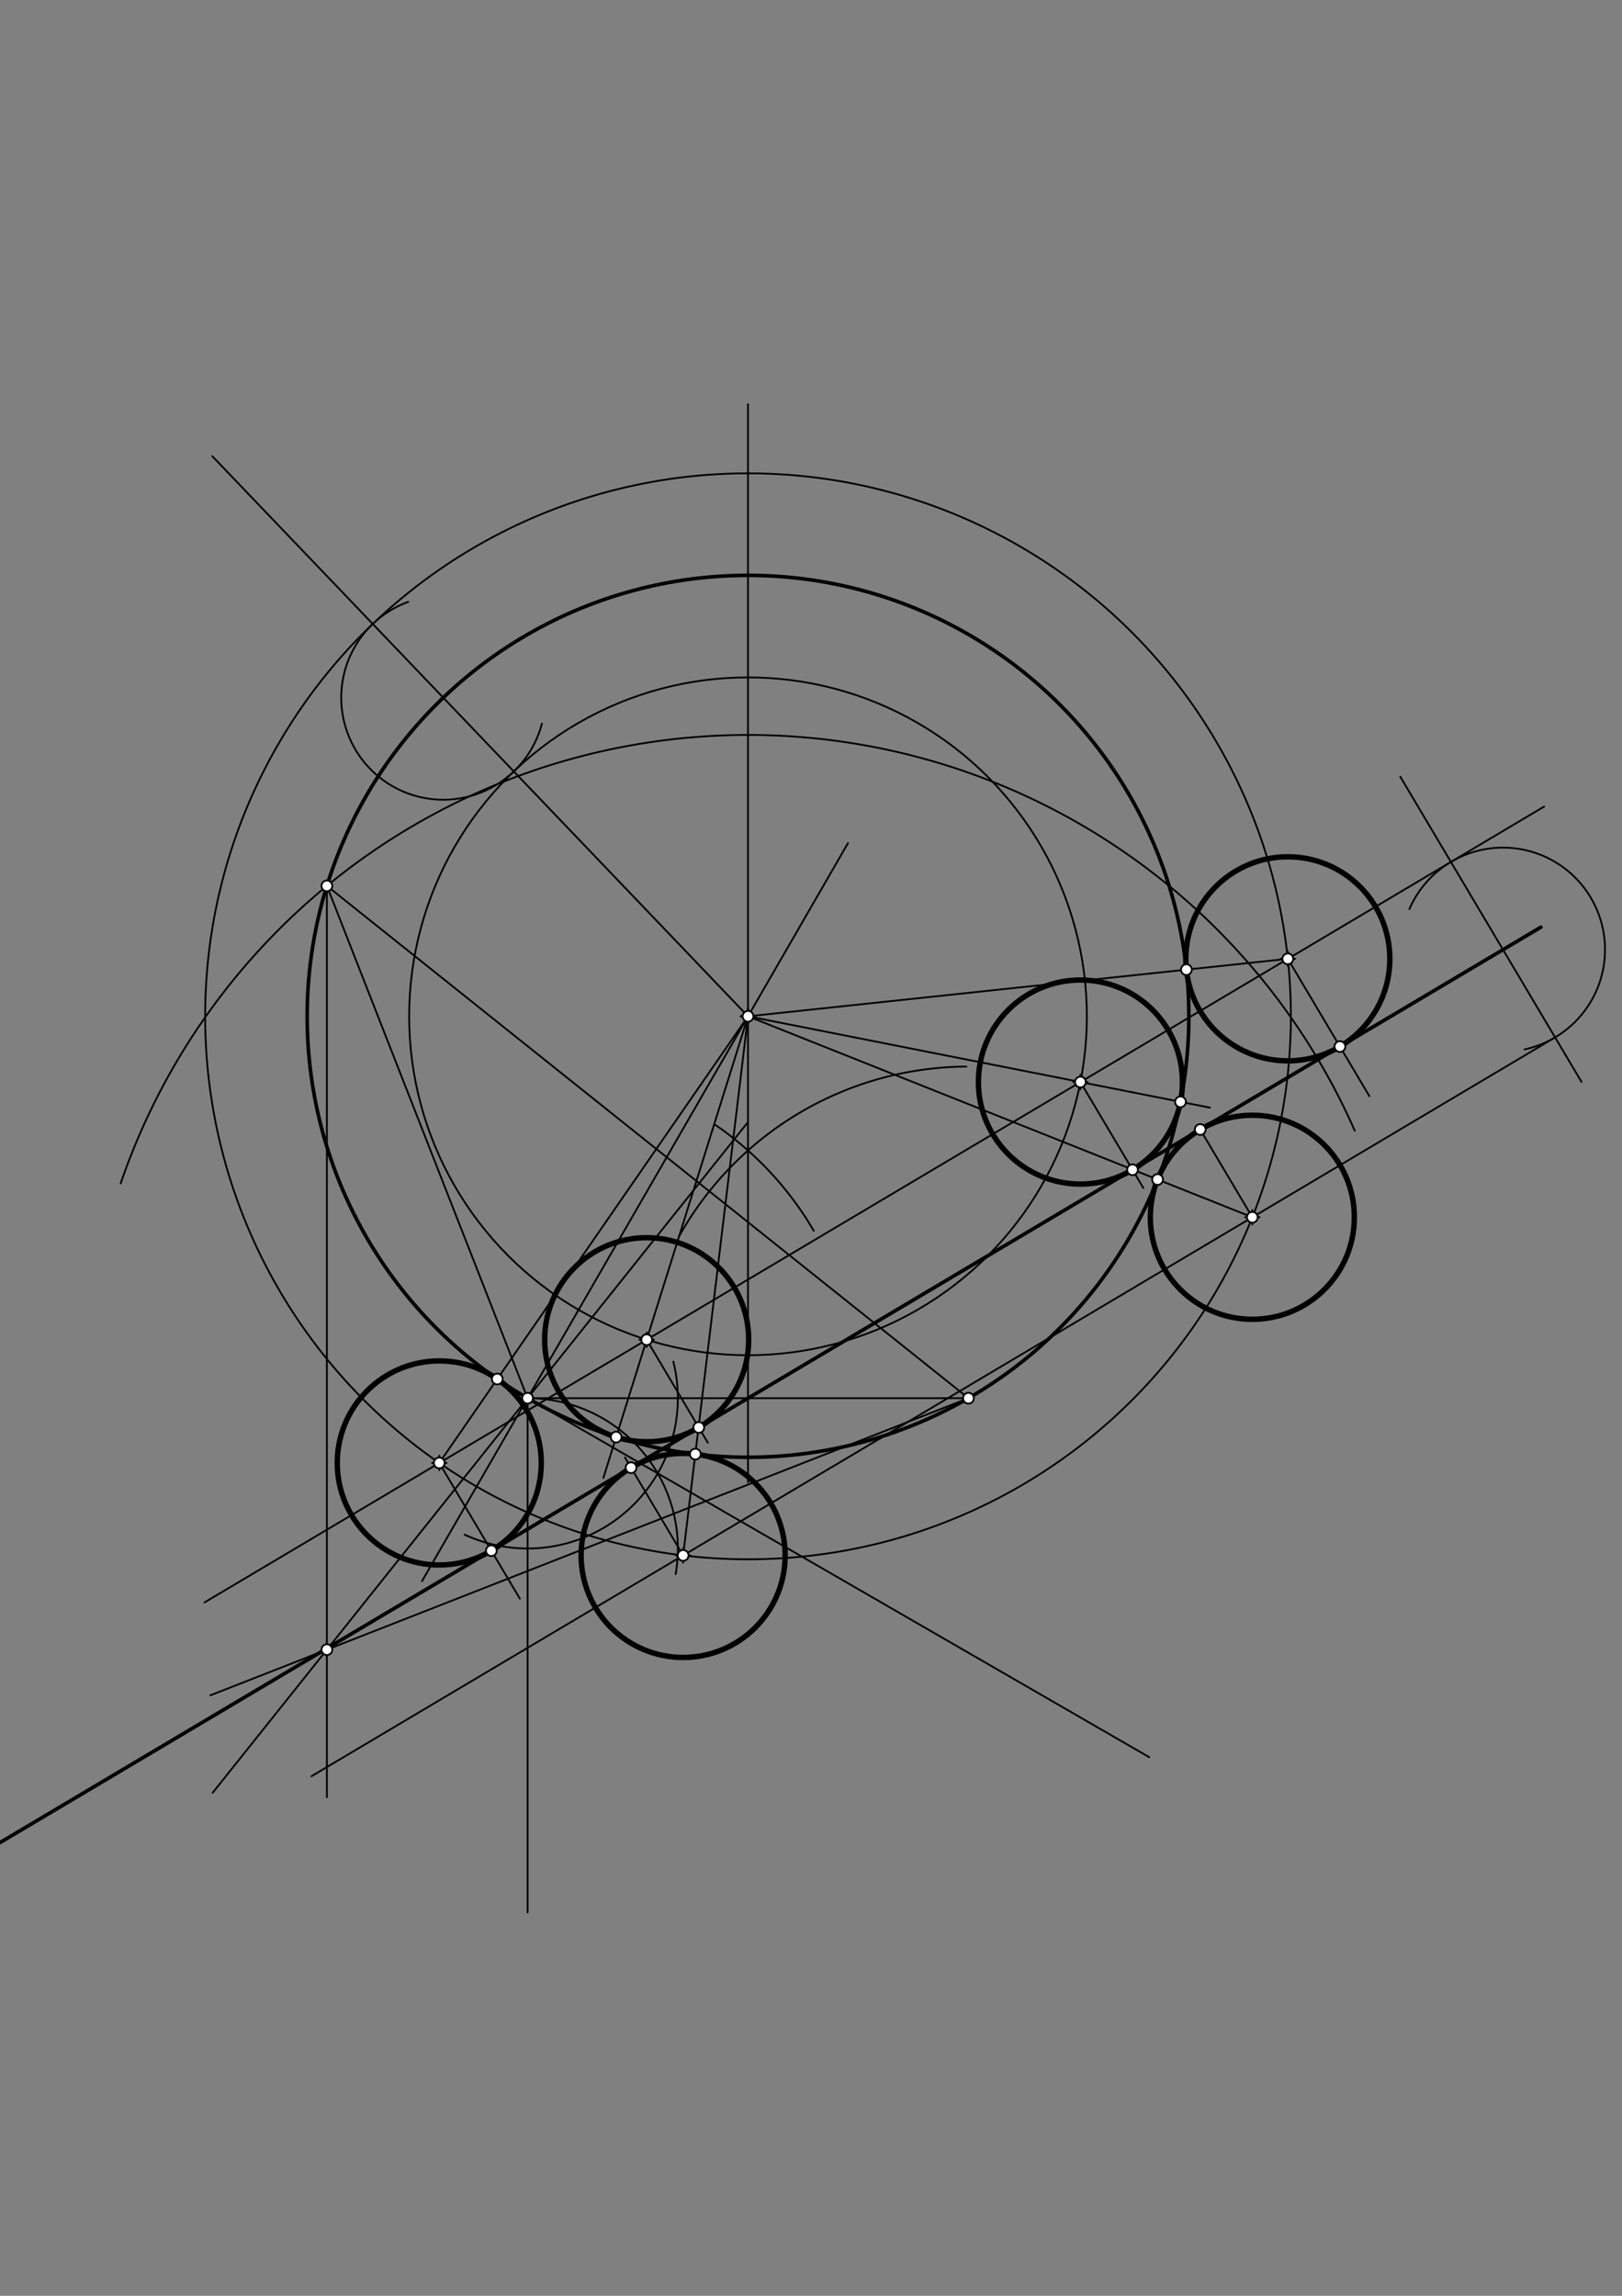 <svg xmlns="http://www.w3.org/2000/svg" class="svg--1it" height="100%" preserveAspectRatio="xMidYMid meet" viewBox="0 0 901.417 1275.591" width="100%"><rect x="0" y="0" width="901.417" height="1275.591" fill="#808080" stroke="none"/><defs><marker id="marker-arrow" markerHeight="16" markerUnits="userSpaceOnUse" markerWidth="24" orient="auto-start-reverse" refX="24" refY="4" viewBox="0 0 24 8"><path d="M 0 0 L 24 4 L 0 8 z" stroke="inherit"></path></marker></defs><g class="aux-layer--1FB"></g><g class="main-layer--3Vd"><g class="element--2qn"><line stroke="#000000" stroke-dasharray="none" stroke-linecap="round" stroke-width="1" x1="293.203" x2="538.203" y1="776.859" y2="776.859"></line></g><g class="element--2qn"><line stroke="#000000" stroke-dasharray="none" stroke-linecap="round" stroke-width="1" x1="293.203" x2="293.203" y1="776.859" y2="1062.547"></line></g><g class="element--2qn"><path d="M 374.203 756.547 A 83.508 83.508 0 0 1 258.214 852.684" fill="none" stroke="#000000" stroke-dasharray="none" stroke-linecap="round" stroke-width="1"></path></g><g class="element--2qn"><path d="M 293.203 776.859 A 83.508 83.508 0 0 1 375.496 874.562" fill="none" stroke="#000000" stroke-dasharray="none" stroke-linecap="round" stroke-width="1"></path></g><g class="element--2qn"><line stroke="#000000" stroke-dasharray="none" stroke-linecap="round" stroke-width="1" x1="293.203" x2="638.675" y1="776.859" y2="976.318"></line></g><g class="element--2qn"><line stroke="#000000" stroke-dasharray="none" stroke-linecap="round" stroke-width="1" x1="234.532" x2="471.265" y1="878.48" y2="468.447"></line></g><g class="element--2qn"><path d="M 377.296 687.094 A 184.252 184.252 0 0 1 537.054 592.611" fill="none" stroke="#000000" stroke-dasharray="none" stroke-linecap="round" stroke-width="1"></path></g><g class="element--2qn"><path d="M 452.259 683.853 A 184.252 184.252 0 0 0 397.393 624.895" fill="none" stroke="#000000" stroke-dasharray="none" stroke-linecap="round" stroke-width="1"></path></g><g class="element--2qn"><line stroke="#000000" stroke-dasharray="none" stroke-linecap="round" stroke-width="1" x1="415.703" x2="415.703" y1="823.547" y2="224.547"></line></g><g class="element--2qn"><path d="M 752.896 628.211 A 368.504 368.504 0 0 0 67.05 657.544" fill="none" stroke="#000000" stroke-dasharray="none" stroke-linecap="round" stroke-width="1"></path></g><g class="element--2qn"><g class="center--1s5"><line x1="411.703" y1="564.683" x2="419.703" y2="564.683" stroke="#000000" stroke-width="1" stroke-linecap="round"></line><line x1="415.703" y1="560.683" x2="415.703" y2="568.683" stroke="#000000" stroke-width="1" stroke-linecap="round"></line><circle class="hit--230" cx="415.703" cy="564.683" r="4" stroke="none" fill="transparent"></circle></g><circle cx="415.703" cy="564.683" fill="none" r="245" stroke="#000000" stroke-dasharray="none" stroke-width="2"></circle></g><g class="element--2qn"><line stroke="#000000" stroke-dasharray="none" stroke-linecap="round" stroke-width="1" x1="181.666" x2="538.203" y1="492.216" y2="776.859"></line></g><g class="element--2qn"><line stroke="#000000" stroke-dasharray="none" stroke-linecap="round" stroke-width="1" x1="181.666" x2="293.203" y1="492.216" y2="776.859"></line></g><g class="element--2qn"><line stroke="#000000" stroke-dasharray="none" stroke-linecap="round" stroke-width="1" x1="538.203" x2="116.899" y1="776.859" y2="941.948"></line></g><g class="element--2qn"><line stroke="#000000" stroke-dasharray="none" stroke-linecap="round" stroke-width="1" x1="415.572" x2="118.187" y1="623.582" y2="996.081"></line></g><g class="element--2qn"><line stroke="#000000" stroke-dasharray="none" stroke-linecap="round" stroke-width="1" x1="181.666" x2="181.666" y1="492.216" y2="998.547"></line></g><g class="element--2qn"><line stroke="#000000" stroke-dasharray="none" stroke-linecap="round" stroke-width="2" x1="-4.662" x2="856.33" y1="1026.535" y2="515.149"></line></g><g class="element--2qn"><line stroke="#000000" stroke-dasharray="none" stroke-linecap="round" stroke-width="1" x1="778.203" x2="878.935" y1="431.547" y2="601.143"></line></g><g class="element--2qn"><path d="M 783.252 505.136 A 56.693 56.693 0 1 1 847.26 583.063" fill="none" stroke="#000000" stroke-dasharray="none" stroke-linecap="round" stroke-width="1"></path></g><g class="element--2qn"><line stroke="#000000" stroke-dasharray="none" stroke-linecap="round" stroke-width="1" x1="415.703" x2="117.972" y1="564.683" y2="253.459"></line></g><g class="element--2qn"><path d="M 226.88 334.399 A 56.693 56.693 0 1 0 301.171 402.064" fill="none" stroke="#000000" stroke-dasharray="none" stroke-linecap="round" stroke-width="1"></path></g><g class="element--2qn"><g class="center--1s5"><line x1="411.703" y1="564.683" x2="419.703" y2="564.683" stroke="#000000" stroke-width="1" stroke-linecap="round"></line><line x1="415.703" y1="560.683" x2="415.703" y2="568.683" stroke="#000000" stroke-width="1" stroke-linecap="round"></line><circle class="hit--230" cx="415.703" cy="564.683" r="4" stroke="none" fill="transparent"></circle></g><circle cx="415.703" cy="564.683" fill="none" r="301.693" stroke="#000000" stroke-dasharray="none" stroke-width="1"></circle></g><g class="element--2qn"><line stroke="#000000" stroke-dasharray="none" stroke-linecap="round" stroke-width="1" x1="858.145" x2="113.671" y1="448.132" y2="890.313"></line></g><g class="element--2qn"><line stroke="#000000" stroke-dasharray="none" stroke-linecap="round" stroke-width="1" x1="715.7" x2="760.99" y1="532.737" y2="608.989"></line></g><g class="element--2qn"><line stroke="#000000" stroke-dasharray="none" stroke-linecap="round" stroke-width="1" x1="715.7" x2="415.703" y1="532.737" y2="564.683"></line></g><g class="element--2qn"><g class="center--1s5"><line x1="711.7" y1="532.737" x2="719.7" y2="532.737" stroke="#000000" stroke-width="1" stroke-linecap="round"></line><line x1="715.7" y1="528.737" x2="715.7" y2="536.737" stroke="#000000" stroke-width="1" stroke-linecap="round"></line><circle class="hit--230" cx="715.7" cy="532.737" r="4" stroke="none" fill="transparent"></circle></g><circle cx="715.7" cy="532.737" fill="none" r="56.693" stroke="#000000" stroke-dasharray="none" stroke-width="3"></circle></g><g class="element--2qn"><line stroke="#000000" stroke-dasharray="none" stroke-linecap="round" stroke-width="1" x1="244.12" x2="415.703" y1="812.832" y2="564.683"></line></g><g class="element--2qn"><line stroke="#000000" stroke-dasharray="none" stroke-linecap="round" stroke-width="1" x1="244.12" x2="288.913" y1="812.832" y2="888.246"></line></g><g class="element--2qn"><g class="center--1s5"><line x1="240.12" y1="812.832" x2="248.12" y2="812.832" stroke="#000000" stroke-width="1" stroke-linecap="round"></line><line x1="244.12" y1="808.832" x2="244.12" y2="816.832" stroke="#000000" stroke-width="1" stroke-linecap="round"></line><circle class="hit--230" cx="244.12" cy="812.832" r="4" stroke="none" fill="transparent"></circle></g><circle cx="244.12" cy="812.832" fill="none" r="56.693" stroke="#000000" stroke-dasharray="none" stroke-width="3"></circle></g><g class="element--2qn"><g class="center--1s5"><line x1="411.703" y1="564.683" x2="419.703" y2="564.683" stroke="#000000" stroke-width="1" stroke-linecap="round"></line><line x1="415.703" y1="560.683" x2="415.703" y2="568.683" stroke="#000000" stroke-width="1" stroke-linecap="round"></line><circle class="hit--230" cx="415.703" cy="564.683" r="4" stroke="none" fill="transparent"></circle></g><circle cx="415.703" cy="564.683" fill="none" r="188.307" stroke="#000000" stroke-dasharray="none" stroke-width="1"></circle></g><g class="element--2qn"><line stroke="#000000" stroke-dasharray="none" stroke-linecap="round" stroke-width="1" x1="600.436" x2="635.408" y1="601.198" y2="660.079"></line></g><g class="element--2qn"><line stroke="#000000" stroke-dasharray="none" stroke-linecap="round" stroke-width="1" x1="415.703" x2="672.424" y1="564.683" y2="615.428"></line></g><g class="element--2qn"><g class="center--1s5"><line x1="596.436" y1="601.198" x2="604.436" y2="601.198" stroke="#000000" stroke-width="1" stroke-linecap="round"></line><line x1="600.436" y1="597.198" x2="600.436" y2="605.198" stroke="#000000" stroke-width="1" stroke-linecap="round"></line><circle class="hit--230" cx="600.436" cy="601.198" r="4" stroke="none" fill="transparent"></circle></g><circle cx="600.436" cy="601.198" fill="none" r="56.693" stroke="#000000" stroke-dasharray="none" stroke-width="3"></circle></g><g class="element--2qn"><line stroke="#000000" stroke-dasharray="none" stroke-linecap="round" stroke-width="1" x1="359.384" x2="393.363" y1="744.371" y2="801.579"></line></g><g class="element--2qn"><line stroke="#000000" stroke-dasharray="none" stroke-linecap="round" stroke-width="1" x1="415.703" x2="335.331" y1="564.683" y2="821.114"></line></g><g class="element--2qn"><g class="center--1s5"><line x1="355.384" y1="744.371" x2="363.384" y2="744.371" stroke="#000000" stroke-width="1" stroke-linecap="round"></line><line x1="359.384" y1="740.371" x2="359.384" y2="748.371" stroke="#000000" stroke-width="1" stroke-linecap="round"></line><circle class="hit--230" cx="359.384" cy="744.371" r="4" stroke="none" fill="transparent"></circle></g><circle cx="359.384" cy="744.371" fill="none" r="56.693" stroke="#000000" stroke-dasharray="none" stroke-width="3"></circle></g><g class="element--2qn"><line stroke="#000000" stroke-dasharray="none" stroke-linecap="round" stroke-width="1" x1="864.234" x2="173.077" y1="576.393" y2="986.906"></line></g><g class="element--2qn"><line stroke="#000000" stroke-dasharray="none" stroke-linecap="round" stroke-width="1" x1="695.978" x2="667.026" y1="676.329" y2="627.586"></line></g><g class="element--2qn"><line stroke="#000000" stroke-dasharray="none" stroke-linecap="round" stroke-width="1" x1="695.978" x2="415.703" y1="676.329" y2="564.683"></line></g><g class="element--2qn"><g class="center--1s5"><line x1="691.978" y1="676.329" x2="699.978" y2="676.329" stroke="#000000" stroke-width="1" stroke-linecap="round"></line><line x1="695.978" y1="672.329" x2="695.978" y2="680.329" stroke="#000000" stroke-width="1" stroke-linecap="round"></line><circle class="hit--230" cx="695.978" cy="676.329" r="4" stroke="none" fill="transparent"></circle></g><circle cx="695.978" cy="676.329" fill="none" r="56.693" stroke="#000000" stroke-dasharray="none" stroke-width="3"></circle></g><g class="element--2qn"><line stroke="#000000" stroke-dasharray="none" stroke-linecap="round" stroke-width="1" x1="379.647" x2="347.333" y1="864.214" y2="809.809"></line></g><g class="element--2qn"><line stroke="#000000" stroke-dasharray="none" stroke-linecap="round" stroke-width="1" x1="379.647" x2="415.703" y1="864.214" y2="564.683"></line></g><g class="element--2qn"><g class="center--1s5"><line x1="375.647" y1="864.214" x2="383.647" y2="864.214" stroke="#000000" stroke-width="1" stroke-linecap="round"></line><line x1="379.647" y1="860.214" x2="379.647" y2="868.214" stroke="#000000" stroke-width="1" stroke-linecap="round"></line><circle class="hit--230" cx="379.647" cy="864.214" r="4" stroke="none" fill="transparent"></circle></g><circle cx="379.647" cy="864.214" fill="none" r="56.693" stroke="#000000" stroke-dasharray="none" stroke-width="3"></circle></g><g class="element--2qn"><circle cx="293.203" cy="776.859" r="3" stroke="#000000" stroke-width="1" fill="#ffffff"></circle>}</g><g class="element--2qn"><circle cx="538.203" cy="776.859" r="3" stroke="#000000" stroke-width="1" fill="#ffffff"></circle>}</g><g class="element--2qn"><circle cx="415.703" cy="564.683" r="3" stroke="#000000" stroke-width="1" fill="#ffffff"></circle>}</g><g class="element--2qn"><circle cx="181.666" cy="492.216" r="3" stroke="#000000" stroke-width="1" fill="#ffffff"></circle>}</g><g class="element--2qn"><circle cx="181.666" cy="916.569" r="3" stroke="#000000" stroke-width="1" fill="#ffffff"></circle>}</g><g class="element--2qn"><circle cx="715.7" cy="532.737" r="3" stroke="#000000" stroke-width="1" fill="#ffffff"></circle>}</g><g class="element--2qn"><circle cx="744.651" cy="581.48" r="3" stroke="#000000" stroke-width="1" fill="#ffffff"></circle>}</g><g class="element--2qn"><circle cx="659.326" cy="538.74" r="3" stroke="#000000" stroke-width="1" fill="#ffffff"></circle>}</g><g class="element--2qn"><circle cx="244.12" cy="812.832" r="3" stroke="#000000" stroke-width="1" fill="#ffffff"></circle>}</g><g class="element--2qn"><circle cx="276.363" cy="766.201" r="3" stroke="#000000" stroke-width="1" fill="#ffffff"></circle>}</g><g class="element--2qn"><circle cx="273.071" cy="861.576" r="3" stroke="#000000" stroke-width="1" fill="#ffffff"></circle>}</g><g class="element--2qn"><circle cx="600.436" cy="601.198" r="3" stroke="#000000" stroke-width="1" fill="#ffffff"></circle>}</g><g class="element--2qn"><circle cx="629.387" cy="649.942" r="3" stroke="#000000" stroke-width="1" fill="#ffffff"></circle>}</g><g class="element--2qn"><circle cx="656.053" cy="612.192" r="3" stroke="#000000" stroke-width="1" fill="#ffffff"></circle>}</g><g class="element--2qn"><circle cx="359.384" cy="744.371" r="3" stroke="#000000" stroke-width="1" fill="#ffffff"></circle>}</g><g class="element--2qn"><circle cx="388.335" cy="793.114" r="3" stroke="#000000" stroke-width="1" fill="#ffffff"></circle>}</g><g class="element--2qn"><circle cx="342.429" cy="798.469" r="3" stroke="#000000" stroke-width="1" fill="#ffffff"></circle>}</g><g class="element--2qn"><circle cx="695.978" cy="676.329" r="3" stroke="#000000" stroke-width="1" fill="#ffffff"></circle>}</g><g class="element--2qn"><circle cx="667.026" cy="627.586" r="3" stroke="#000000" stroke-width="1" fill="#ffffff"></circle>}</g><g class="element--2qn"><circle cx="643.31" cy="655.349" r="3" stroke="#000000" stroke-width="1" fill="#ffffff"></circle>}</g><g class="element--2qn"><circle cx="379.647" cy="864.214" r="3" stroke="#000000" stroke-width="1" fill="#ffffff"></circle>}</g><g class="element--2qn"><circle cx="350.696" cy="815.47" r="3" stroke="#000000" stroke-width="1" fill="#ffffff"></circle>}</g><g class="element--2qn"><circle cx="386.423" cy="807.927" r="3" stroke="#000000" stroke-width="1" fill="#ffffff"></circle>}</g></g><g class="snaps-layer--2PT"></g><g class="temp-layer--rAP"></g></svg>